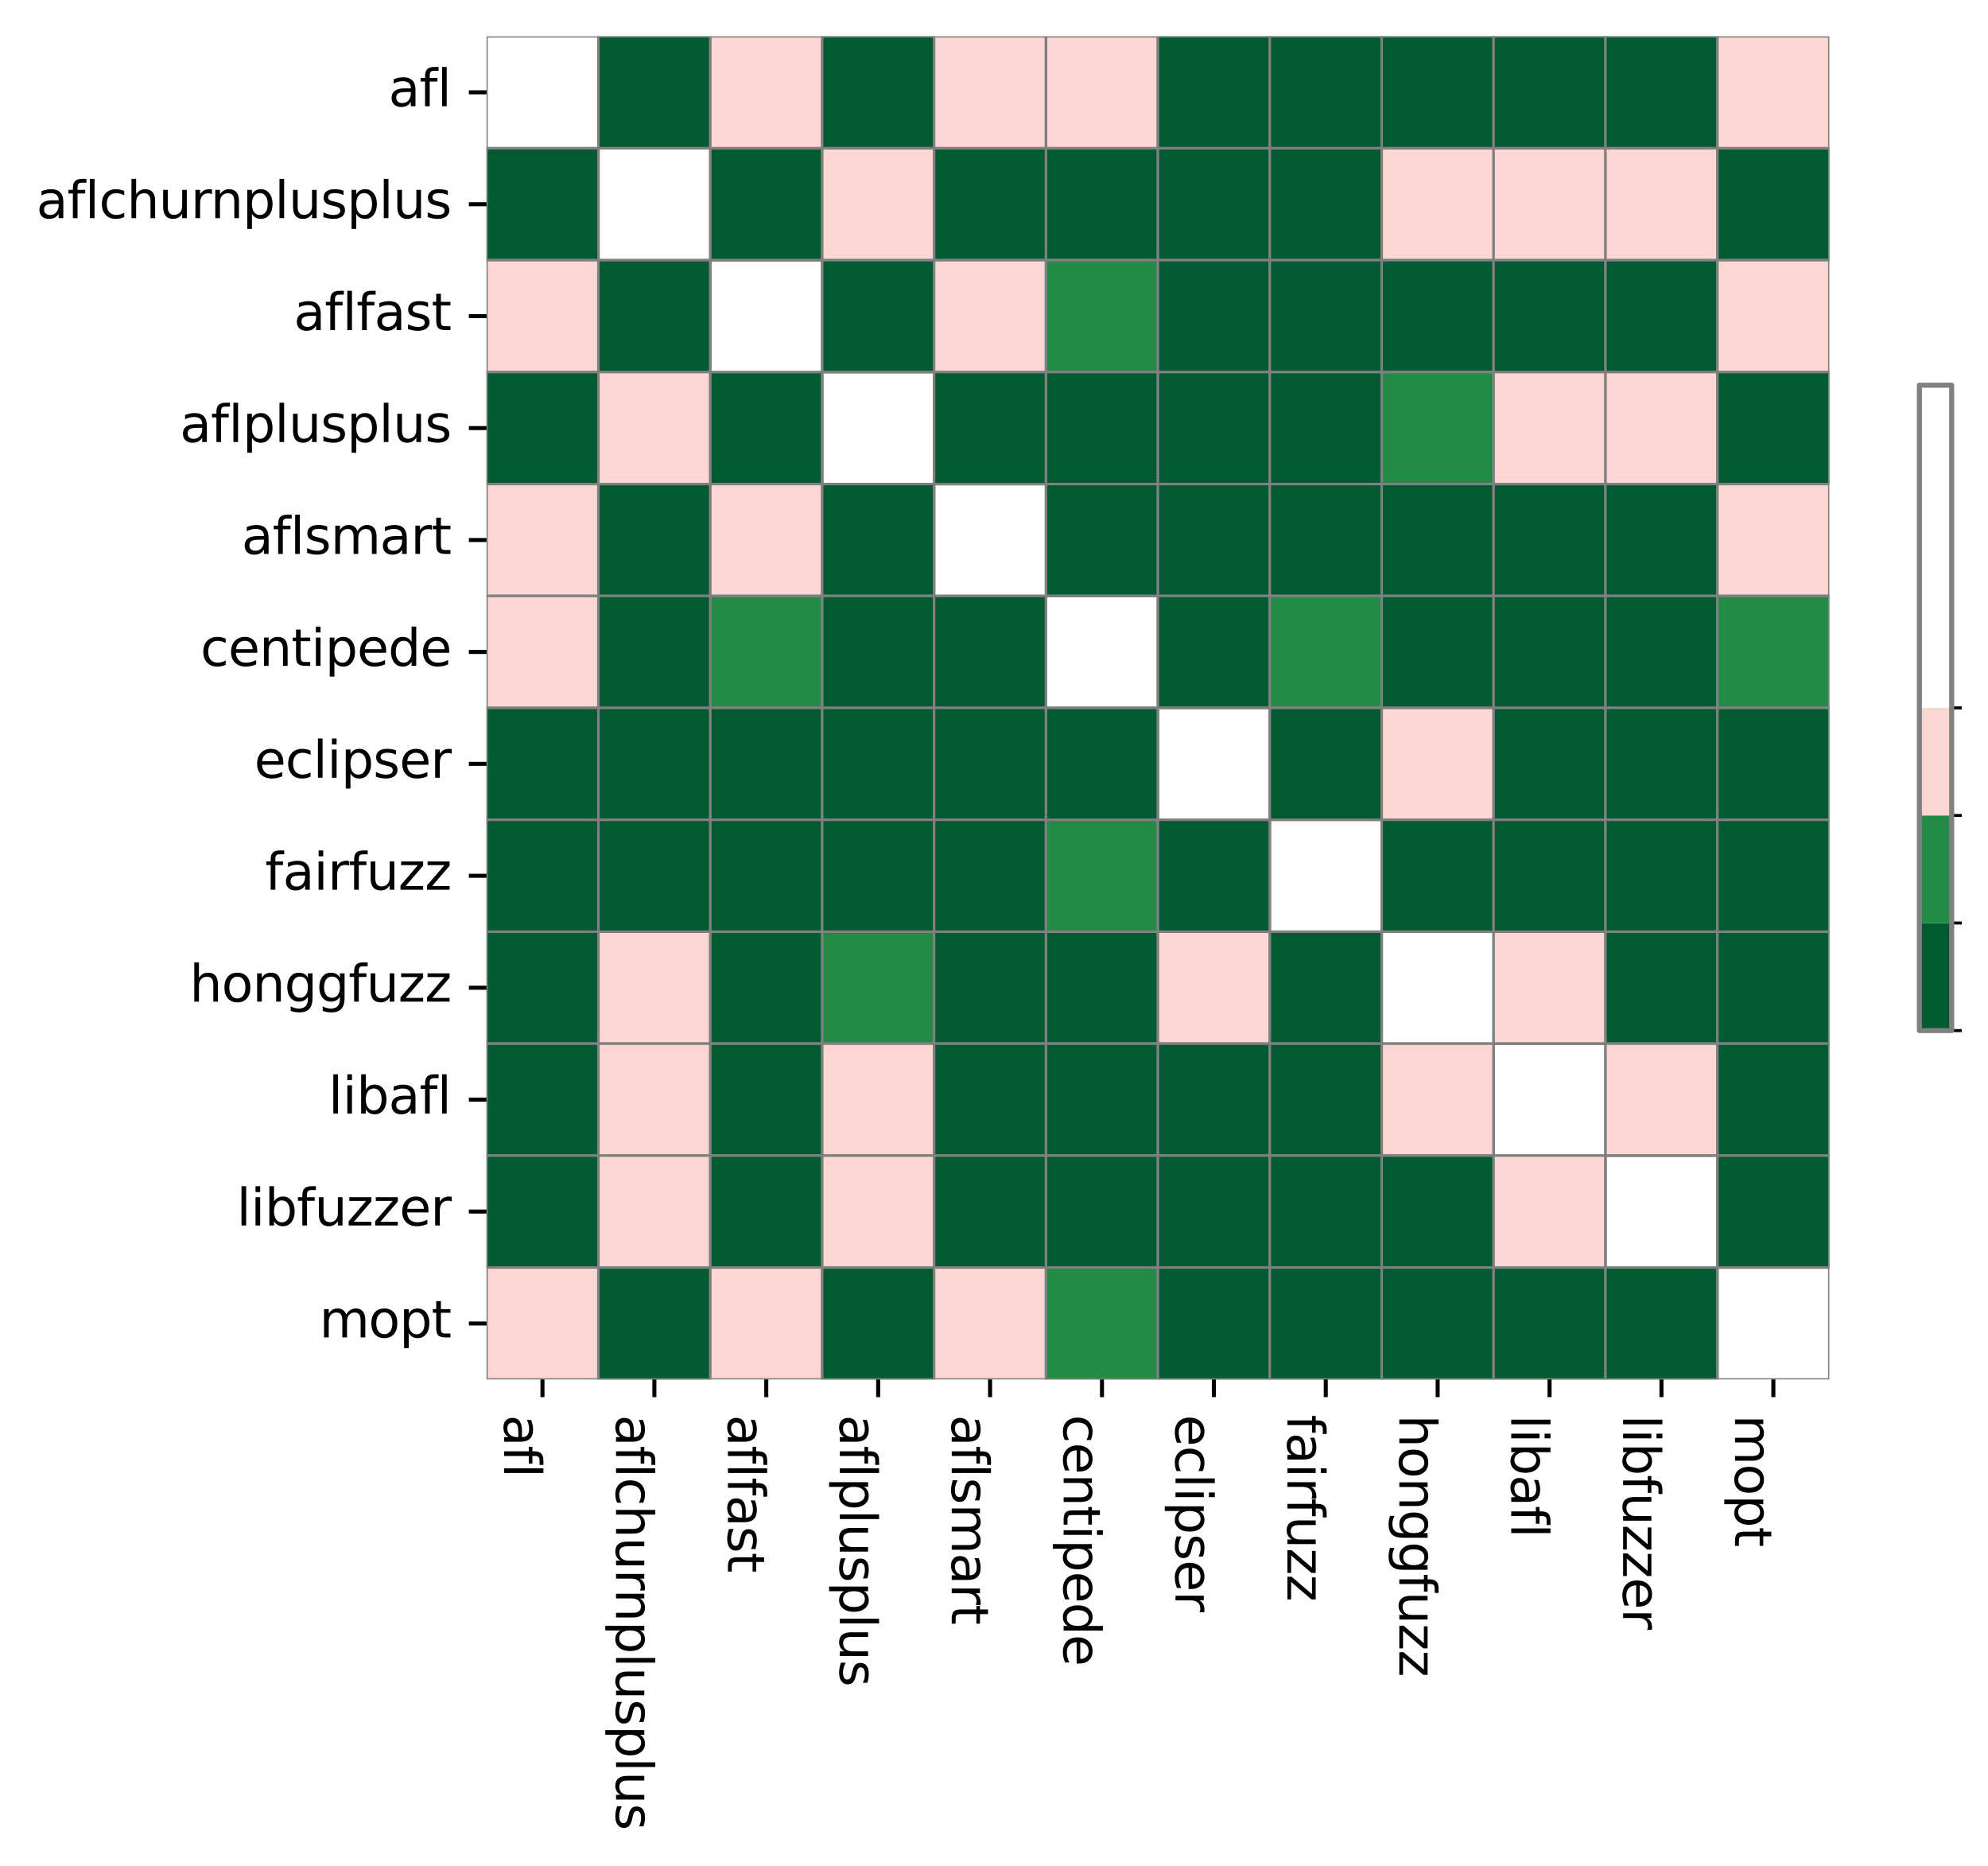 <?xml version="1.0" encoding="utf-8" standalone="no"?>
<!DOCTYPE svg PUBLIC "-//W3C//DTD SVG 1.1//EN"
  "http://www.w3.org/Graphics/SVG/1.1/DTD/svg11.dtd">
<svg xmlns:xlink="http://www.w3.org/1999/xlink" width="393.982pt" height="369.732pt" viewBox="0 0 393.982 369.732" xmlns="http://www.w3.org/2000/svg" version="1.1">
 <defs>
  <style type="text/css">*{stroke-linejoin: round; stroke-linecap: butt}</style>
 </defs>
 <g id="figure_1">
  <g id="patch_1">
   <path d="M 0 369.732 
L 393.982 369.732 
L 393.982 -0 
L 0 -0 
z
" style="fill: #ffffff"/>
  </g>
  <g id="axes_1">
   <g id="patch_2">
    <path d="M 96.42 273.312 
L 362.532 273.312 
L 362.532 7.2 
L 96.42 7.2 
z
" style="fill: #ffffff"/>
   </g>
   <g id="QuadMesh_1">
    <path d="M 96.42 7.2 
L 118.596 7.2 
L 118.596 29.376 
L 96.42 29.376 
L 96.42 7.2 
" clip-path="url(#p85ec2c647a)" style="fill: none; stroke: #808080; stroke-width: 0.5"/>
    <path d="M 118.596 7.2 
L 140.772 7.2 
L 140.772 29.376 
L 118.596 29.376 
L 118.596 7.2 
" clip-path="url(#p85ec2c647a)" style="fill: #005a32; stroke: #808080; stroke-width: 0.5"/>
    <path d="M 140.772 7.2 
L 162.948 7.2 
L 162.948 29.376 
L 140.772 29.376 
L 140.772 7.2 
" clip-path="url(#p85ec2c647a)" style="fill: #fbd7d4; stroke: #808080; stroke-width: 0.5"/>
    <path d="M 162.948 7.2 
L 185.124 7.2 
L 185.124 29.376 
L 162.948 29.376 
L 162.948 7.2 
" clip-path="url(#p85ec2c647a)" style="fill: #005a32; stroke: #808080; stroke-width: 0.5"/>
    <path d="M 185.124 7.2 
L 207.3 7.2 
L 207.3 29.376 
L 185.124 29.376 
L 185.124 7.2 
" clip-path="url(#p85ec2c647a)" style="fill: #fbd7d4; stroke: #808080; stroke-width: 0.5"/>
    <path d="M 207.3 7.2 
L 229.476 7.2 
L 229.476 29.376 
L 207.3 29.376 
L 207.3 7.2 
" clip-path="url(#p85ec2c647a)" style="fill: #fbd7d4; stroke: #808080; stroke-width: 0.5"/>
    <path d="M 229.476 7.2 
L 251.652 7.2 
L 251.652 29.376 
L 229.476 29.376 
L 229.476 7.2 
" clip-path="url(#p85ec2c647a)" style="fill: #005a32; stroke: #808080; stroke-width: 0.5"/>
    <path d="M 251.652 7.2 
L 273.828 7.2 
L 273.828 29.376 
L 251.652 29.376 
L 251.652 7.2 
" clip-path="url(#p85ec2c647a)" style="fill: #005a32; stroke: #808080; stroke-width: 0.5"/>
    <path d="M 273.828 7.2 
L 296.004 7.2 
L 296.004 29.376 
L 273.828 29.376 
L 273.828 7.2 
" clip-path="url(#p85ec2c647a)" style="fill: #005a32; stroke: #808080; stroke-width: 0.5"/>
    <path d="M 296.004 7.2 
L 318.18 7.2 
L 318.18 29.376 
L 296.004 29.376 
L 296.004 7.2 
" clip-path="url(#p85ec2c647a)" style="fill: #005a32; stroke: #808080; stroke-width: 0.5"/>
    <path d="M 318.18 7.2 
L 340.356 7.2 
L 340.356 29.376 
L 318.18 29.376 
L 318.18 7.2 
" clip-path="url(#p85ec2c647a)" style="fill: #005a32; stroke: #808080; stroke-width: 0.5"/>
    <path d="M 340.356 7.2 
L 362.532 7.2 
L 362.532 29.376 
L 340.356 29.376 
L 340.356 7.2 
" clip-path="url(#p85ec2c647a)" style="fill: #fbd7d4; stroke: #808080; stroke-width: 0.5"/>
    <path d="M 96.42 29.376 
L 118.596 29.376 
L 118.596 51.552 
L 96.42 51.552 
L 96.42 29.376 
" clip-path="url(#p85ec2c647a)" style="fill: #005a32; stroke: #808080; stroke-width: 0.5"/>
    <path d="M 118.596 29.376 
L 140.772 29.376 
L 140.772 51.552 
L 118.596 51.552 
L 118.596 29.376 
" clip-path="url(#p85ec2c647a)" style="fill: none; stroke: #808080; stroke-width: 0.5"/>
    <path d="M 140.772 29.376 
L 162.948 29.376 
L 162.948 51.552 
L 140.772 51.552 
L 140.772 29.376 
" clip-path="url(#p85ec2c647a)" style="fill: #005a32; stroke: #808080; stroke-width: 0.5"/>
    <path d="M 162.948 29.376 
L 185.124 29.376 
L 185.124 51.552 
L 162.948 51.552 
L 162.948 29.376 
" clip-path="url(#p85ec2c647a)" style="fill: #fbd7d4; stroke: #808080; stroke-width: 0.5"/>
    <path d="M 185.124 29.376 
L 207.3 29.376 
L 207.3 51.552 
L 185.124 51.552 
L 185.124 29.376 
" clip-path="url(#p85ec2c647a)" style="fill: #005a32; stroke: #808080; stroke-width: 0.5"/>
    <path d="M 207.3 29.376 
L 229.476 29.376 
L 229.476 51.552 
L 207.3 51.552 
L 207.3 29.376 
" clip-path="url(#p85ec2c647a)" style="fill: #005a32; stroke: #808080; stroke-width: 0.5"/>
    <path d="M 229.476 29.376 
L 251.652 29.376 
L 251.652 51.552 
L 229.476 51.552 
L 229.476 29.376 
" clip-path="url(#p85ec2c647a)" style="fill: #005a32; stroke: #808080; stroke-width: 0.5"/>
    <path d="M 251.652 29.376 
L 273.828 29.376 
L 273.828 51.552 
L 251.652 51.552 
L 251.652 29.376 
" clip-path="url(#p85ec2c647a)" style="fill: #005a32; stroke: #808080; stroke-width: 0.5"/>
    <path d="M 273.828 29.376 
L 296.004 29.376 
L 296.004 51.552 
L 273.828 51.552 
L 273.828 29.376 
" clip-path="url(#p85ec2c647a)" style="fill: #fbd7d4; stroke: #808080; stroke-width: 0.5"/>
    <path d="M 296.004 29.376 
L 318.18 29.376 
L 318.18 51.552 
L 296.004 51.552 
L 296.004 29.376 
" clip-path="url(#p85ec2c647a)" style="fill: #fbd7d4; stroke: #808080; stroke-width: 0.5"/>
    <path d="M 318.18 29.376 
L 340.356 29.376 
L 340.356 51.552 
L 318.18 51.552 
L 318.18 29.376 
" clip-path="url(#p85ec2c647a)" style="fill: #fbd7d4; stroke: #808080; stroke-width: 0.5"/>
    <path d="M 340.356 29.376 
L 362.532 29.376 
L 362.532 51.552 
L 340.356 51.552 
L 340.356 29.376 
" clip-path="url(#p85ec2c647a)" style="fill: #005a32; stroke: #808080; stroke-width: 0.5"/>
    <path d="M 96.42 51.552 
L 118.596 51.552 
L 118.596 73.728 
L 96.42 73.728 
L 96.42 51.552 
" clip-path="url(#p85ec2c647a)" style="fill: #fbd7d4; stroke: #808080; stroke-width: 0.5"/>
    <path d="M 118.596 51.552 
L 140.772 51.552 
L 140.772 73.728 
L 118.596 73.728 
L 118.596 51.552 
" clip-path="url(#p85ec2c647a)" style="fill: #005a32; stroke: #808080; stroke-width: 0.5"/>
    <path d="M 140.772 51.552 
L 162.948 51.552 
L 162.948 73.728 
L 140.772 73.728 
L 140.772 51.552 
" clip-path="url(#p85ec2c647a)" style="fill: none; stroke: #808080; stroke-width: 0.5"/>
    <path d="M 162.948 51.552 
L 185.124 51.552 
L 185.124 73.728 
L 162.948 73.728 
L 162.948 51.552 
" clip-path="url(#p85ec2c647a)" style="fill: #005a32; stroke: #808080; stroke-width: 0.5"/>
    <path d="M 185.124 51.552 
L 207.3 51.552 
L 207.3 73.728 
L 185.124 73.728 
L 185.124 51.552 
" clip-path="url(#p85ec2c647a)" style="fill: #fbd7d4; stroke: #808080; stroke-width: 0.5"/>
    <path d="M 207.3 51.552 
L 229.476 51.552 
L 229.476 73.728 
L 207.3 73.728 
L 207.3 51.552 
" clip-path="url(#p85ec2c647a)" style="fill: #238b45; stroke: #808080; stroke-width: 0.5"/>
    <path d="M 229.476 51.552 
L 251.652 51.552 
L 251.652 73.728 
L 229.476 73.728 
L 229.476 51.552 
" clip-path="url(#p85ec2c647a)" style="fill: #005a32; stroke: #808080; stroke-width: 0.5"/>
    <path d="M 251.652 51.552 
L 273.828 51.552 
L 273.828 73.728 
L 251.652 73.728 
L 251.652 51.552 
" clip-path="url(#p85ec2c647a)" style="fill: #005a32; stroke: #808080; stroke-width: 0.5"/>
    <path d="M 273.828 51.552 
L 296.004 51.552 
L 296.004 73.728 
L 273.828 73.728 
L 273.828 51.552 
" clip-path="url(#p85ec2c647a)" style="fill: #005a32; stroke: #808080; stroke-width: 0.5"/>
    <path d="M 296.004 51.552 
L 318.18 51.552 
L 318.18 73.728 
L 296.004 73.728 
L 296.004 51.552 
" clip-path="url(#p85ec2c647a)" style="fill: #005a32; stroke: #808080; stroke-width: 0.5"/>
    <path d="M 318.18 51.552 
L 340.356 51.552 
L 340.356 73.728 
L 318.18 73.728 
L 318.18 51.552 
" clip-path="url(#p85ec2c647a)" style="fill: #005a32; stroke: #808080; stroke-width: 0.5"/>
    <path d="M 340.356 51.552 
L 362.532 51.552 
L 362.532 73.728 
L 340.356 73.728 
L 340.356 51.552 
" clip-path="url(#p85ec2c647a)" style="fill: #fbd7d4; stroke: #808080; stroke-width: 0.5"/>
    <path d="M 96.42 73.728 
L 118.596 73.728 
L 118.596 95.904 
L 96.42 95.904 
L 96.42 73.728 
" clip-path="url(#p85ec2c647a)" style="fill: #005a32; stroke: #808080; stroke-width: 0.5"/>
    <path d="M 118.596 73.728 
L 140.772 73.728 
L 140.772 95.904 
L 118.596 95.904 
L 118.596 73.728 
" clip-path="url(#p85ec2c647a)" style="fill: #fbd7d4; stroke: #808080; stroke-width: 0.5"/>
    <path d="M 140.772 73.728 
L 162.948 73.728 
L 162.948 95.904 
L 140.772 95.904 
L 140.772 73.728 
" clip-path="url(#p85ec2c647a)" style="fill: #005a32; stroke: #808080; stroke-width: 0.5"/>
    <path d="M 162.948 73.728 
L 185.124 73.728 
L 185.124 95.904 
L 162.948 95.904 
L 162.948 73.728 
" clip-path="url(#p85ec2c647a)" style="fill: none; stroke: #808080; stroke-width: 0.5"/>
    <path d="M 185.124 73.728 
L 207.3 73.728 
L 207.3 95.904 
L 185.124 95.904 
L 185.124 73.728 
" clip-path="url(#p85ec2c647a)" style="fill: #005a32; stroke: #808080; stroke-width: 0.5"/>
    <path d="M 207.3 73.728 
L 229.476 73.728 
L 229.476 95.904 
L 207.3 95.904 
L 207.3 73.728 
" clip-path="url(#p85ec2c647a)" style="fill: #005a32; stroke: #808080; stroke-width: 0.5"/>
    <path d="M 229.476 73.728 
L 251.652 73.728 
L 251.652 95.904 
L 229.476 95.904 
L 229.476 73.728 
" clip-path="url(#p85ec2c647a)" style="fill: #005a32; stroke: #808080; stroke-width: 0.5"/>
    <path d="M 251.652 73.728 
L 273.828 73.728 
L 273.828 95.904 
L 251.652 95.904 
L 251.652 73.728 
" clip-path="url(#p85ec2c647a)" style="fill: #005a32; stroke: #808080; stroke-width: 0.5"/>
    <path d="M 273.828 73.728 
L 296.004 73.728 
L 296.004 95.904 
L 273.828 95.904 
L 273.828 73.728 
" clip-path="url(#p85ec2c647a)" style="fill: #238b45; stroke: #808080; stroke-width: 0.5"/>
    <path d="M 296.004 73.728 
L 318.18 73.728 
L 318.18 95.904 
L 296.004 95.904 
L 296.004 73.728 
" clip-path="url(#p85ec2c647a)" style="fill: #fbd7d4; stroke: #808080; stroke-width: 0.5"/>
    <path d="M 318.18 73.728 
L 340.356 73.728 
L 340.356 95.904 
L 318.18 95.904 
L 318.18 73.728 
" clip-path="url(#p85ec2c647a)" style="fill: #fbd7d4; stroke: #808080; stroke-width: 0.5"/>
    <path d="M 340.356 73.728 
L 362.532 73.728 
L 362.532 95.904 
L 340.356 95.904 
L 340.356 73.728 
" clip-path="url(#p85ec2c647a)" style="fill: #005a32; stroke: #808080; stroke-width: 0.5"/>
    <path d="M 96.42 95.904 
L 118.596 95.904 
L 118.596 118.08 
L 96.42 118.08 
L 96.42 95.904 
" clip-path="url(#p85ec2c647a)" style="fill: #fbd7d4; stroke: #808080; stroke-width: 0.5"/>
    <path d="M 118.596 95.904 
L 140.772 95.904 
L 140.772 118.08 
L 118.596 118.08 
L 118.596 95.904 
" clip-path="url(#p85ec2c647a)" style="fill: #005a32; stroke: #808080; stroke-width: 0.5"/>
    <path d="M 140.772 95.904 
L 162.948 95.904 
L 162.948 118.08 
L 140.772 118.08 
L 140.772 95.904 
" clip-path="url(#p85ec2c647a)" style="fill: #fbd7d4; stroke: #808080; stroke-width: 0.5"/>
    <path d="M 162.948 95.904 
L 185.124 95.904 
L 185.124 118.08 
L 162.948 118.08 
L 162.948 95.904 
" clip-path="url(#p85ec2c647a)" style="fill: #005a32; stroke: #808080; stroke-width: 0.5"/>
    <path d="M 185.124 95.904 
L 207.3 95.904 
L 207.3 118.08 
L 185.124 118.08 
L 185.124 95.904 
" clip-path="url(#p85ec2c647a)" style="fill: none; stroke: #808080; stroke-width: 0.5"/>
    <path d="M 207.3 95.904 
L 229.476 95.904 
L 229.476 118.08 
L 207.3 118.08 
L 207.3 95.904 
" clip-path="url(#p85ec2c647a)" style="fill: #005a32; stroke: #808080; stroke-width: 0.5"/>
    <path d="M 229.476 95.904 
L 251.652 95.904 
L 251.652 118.08 
L 229.476 118.08 
L 229.476 95.904 
" clip-path="url(#p85ec2c647a)" style="fill: #005a32; stroke: #808080; stroke-width: 0.5"/>
    <path d="M 251.652 95.904 
L 273.828 95.904 
L 273.828 118.08 
L 251.652 118.08 
L 251.652 95.904 
" clip-path="url(#p85ec2c647a)" style="fill: #005a32; stroke: #808080; stroke-width: 0.5"/>
    <path d="M 273.828 95.904 
L 296.004 95.904 
L 296.004 118.08 
L 273.828 118.08 
L 273.828 95.904 
" clip-path="url(#p85ec2c647a)" style="fill: #005a32; stroke: #808080; stroke-width: 0.5"/>
    <path d="M 296.004 95.904 
L 318.18 95.904 
L 318.18 118.08 
L 296.004 118.08 
L 296.004 95.904 
" clip-path="url(#p85ec2c647a)" style="fill: #005a32; stroke: #808080; stroke-width: 0.5"/>
    <path d="M 318.18 95.904 
L 340.356 95.904 
L 340.356 118.08 
L 318.18 118.08 
L 318.18 95.904 
" clip-path="url(#p85ec2c647a)" style="fill: #005a32; stroke: #808080; stroke-width: 0.5"/>
    <path d="M 340.356 95.904 
L 362.532 95.904 
L 362.532 118.08 
L 340.356 118.08 
L 340.356 95.904 
" clip-path="url(#p85ec2c647a)" style="fill: #fbd7d4; stroke: #808080; stroke-width: 0.5"/>
    <path d="M 96.42 118.08 
L 118.596 118.08 
L 118.596 140.256 
L 96.42 140.256 
L 96.42 118.08 
" clip-path="url(#p85ec2c647a)" style="fill: #fbd7d4; stroke: #808080; stroke-width: 0.5"/>
    <path d="M 118.596 118.08 
L 140.772 118.08 
L 140.772 140.256 
L 118.596 140.256 
L 118.596 118.08 
" clip-path="url(#p85ec2c647a)" style="fill: #005a32; stroke: #808080; stroke-width: 0.5"/>
    <path d="M 140.772 118.08 
L 162.948 118.08 
L 162.948 140.256 
L 140.772 140.256 
L 140.772 118.08 
" clip-path="url(#p85ec2c647a)" style="fill: #238b45; stroke: #808080; stroke-width: 0.5"/>
    <path d="M 162.948 118.08 
L 185.124 118.08 
L 185.124 140.256 
L 162.948 140.256 
L 162.948 118.08 
" clip-path="url(#p85ec2c647a)" style="fill: #005a32; stroke: #808080; stroke-width: 0.5"/>
    <path d="M 185.124 118.08 
L 207.3 118.08 
L 207.3 140.256 
L 185.124 140.256 
L 185.124 118.08 
" clip-path="url(#p85ec2c647a)" style="fill: #005a32; stroke: #808080; stroke-width: 0.5"/>
    <path d="M 207.3 118.08 
L 229.476 118.08 
L 229.476 140.256 
L 207.3 140.256 
L 207.3 118.08 
" clip-path="url(#p85ec2c647a)" style="fill: none; stroke: #808080; stroke-width: 0.5"/>
    <path d="M 229.476 118.08 
L 251.652 118.08 
L 251.652 140.256 
L 229.476 140.256 
L 229.476 118.08 
" clip-path="url(#p85ec2c647a)" style="fill: #005a32; stroke: #808080; stroke-width: 0.5"/>
    <path d="M 251.652 118.08 
L 273.828 118.08 
L 273.828 140.256 
L 251.652 140.256 
L 251.652 118.08 
" clip-path="url(#p85ec2c647a)" style="fill: #238b45; stroke: #808080; stroke-width: 0.5"/>
    <path d="M 273.828 118.08 
L 296.004 118.08 
L 296.004 140.256 
L 273.828 140.256 
L 273.828 118.08 
" clip-path="url(#p85ec2c647a)" style="fill: #005a32; stroke: #808080; stroke-width: 0.5"/>
    <path d="M 296.004 118.08 
L 318.18 118.08 
L 318.18 140.256 
L 296.004 140.256 
L 296.004 118.08 
" clip-path="url(#p85ec2c647a)" style="fill: #005a32; stroke: #808080; stroke-width: 0.5"/>
    <path d="M 318.18 118.08 
L 340.356 118.08 
L 340.356 140.256 
L 318.18 140.256 
L 318.18 118.08 
" clip-path="url(#p85ec2c647a)" style="fill: #005a32; stroke: #808080; stroke-width: 0.5"/>
    <path d="M 340.356 118.08 
L 362.532 118.08 
L 362.532 140.256 
L 340.356 140.256 
L 340.356 118.08 
" clip-path="url(#p85ec2c647a)" style="fill: #238b45; stroke: #808080; stroke-width: 0.5"/>
    <path d="M 96.42 140.256 
L 118.596 140.256 
L 118.596 162.432 
L 96.42 162.432 
L 96.42 140.256 
" clip-path="url(#p85ec2c647a)" style="fill: #005a32; stroke: #808080; stroke-width: 0.5"/>
    <path d="M 118.596 140.256 
L 140.772 140.256 
L 140.772 162.432 
L 118.596 162.432 
L 118.596 140.256 
" clip-path="url(#p85ec2c647a)" style="fill: #005a32; stroke: #808080; stroke-width: 0.5"/>
    <path d="M 140.772 140.256 
L 162.948 140.256 
L 162.948 162.432 
L 140.772 162.432 
L 140.772 140.256 
" clip-path="url(#p85ec2c647a)" style="fill: #005a32; stroke: #808080; stroke-width: 0.5"/>
    <path d="M 162.948 140.256 
L 185.124 140.256 
L 185.124 162.432 
L 162.948 162.432 
L 162.948 140.256 
" clip-path="url(#p85ec2c647a)" style="fill: #005a32; stroke: #808080; stroke-width: 0.5"/>
    <path d="M 185.124 140.256 
L 207.3 140.256 
L 207.3 162.432 
L 185.124 162.432 
L 185.124 140.256 
" clip-path="url(#p85ec2c647a)" style="fill: #005a32; stroke: #808080; stroke-width: 0.5"/>
    <path d="M 207.3 140.256 
L 229.476 140.256 
L 229.476 162.432 
L 207.3 162.432 
L 207.3 140.256 
" clip-path="url(#p85ec2c647a)" style="fill: #005a32; stroke: #808080; stroke-width: 0.5"/>
    <path d="M 229.476 140.256 
L 251.652 140.256 
L 251.652 162.432 
L 229.476 162.432 
L 229.476 140.256 
" clip-path="url(#p85ec2c647a)" style="fill: none; stroke: #808080; stroke-width: 0.5"/>
    <path d="M 251.652 140.256 
L 273.828 140.256 
L 273.828 162.432 
L 251.652 162.432 
L 251.652 140.256 
" clip-path="url(#p85ec2c647a)" style="fill: #005a32; stroke: #808080; stroke-width: 0.5"/>
    <path d="M 273.828 140.256 
L 296.004 140.256 
L 296.004 162.432 
L 273.828 162.432 
L 273.828 140.256 
" clip-path="url(#p85ec2c647a)" style="fill: #fbd7d4; stroke: #808080; stroke-width: 0.5"/>
    <path d="M 296.004 140.256 
L 318.18 140.256 
L 318.18 162.432 
L 296.004 162.432 
L 296.004 140.256 
" clip-path="url(#p85ec2c647a)" style="fill: #005a32; stroke: #808080; stroke-width: 0.5"/>
    <path d="M 318.18 140.256 
L 340.356 140.256 
L 340.356 162.432 
L 318.18 162.432 
L 318.18 140.256 
" clip-path="url(#p85ec2c647a)" style="fill: #005a32; stroke: #808080; stroke-width: 0.5"/>
    <path d="M 340.356 140.256 
L 362.532 140.256 
L 362.532 162.432 
L 340.356 162.432 
L 340.356 140.256 
" clip-path="url(#p85ec2c647a)" style="fill: #005a32; stroke: #808080; stroke-width: 0.5"/>
    <path d="M 96.42 162.432 
L 118.596 162.432 
L 118.596 184.608 
L 96.42 184.608 
L 96.42 162.432 
" clip-path="url(#p85ec2c647a)" style="fill: #005a32; stroke: #808080; stroke-width: 0.5"/>
    <path d="M 118.596 162.432 
L 140.772 162.432 
L 140.772 184.608 
L 118.596 184.608 
L 118.596 162.432 
" clip-path="url(#p85ec2c647a)" style="fill: #005a32; stroke: #808080; stroke-width: 0.5"/>
    <path d="M 140.772 162.432 
L 162.948 162.432 
L 162.948 184.608 
L 140.772 184.608 
L 140.772 162.432 
" clip-path="url(#p85ec2c647a)" style="fill: #005a32; stroke: #808080; stroke-width: 0.5"/>
    <path d="M 162.948 162.432 
L 185.124 162.432 
L 185.124 184.608 
L 162.948 184.608 
L 162.948 162.432 
" clip-path="url(#p85ec2c647a)" style="fill: #005a32; stroke: #808080; stroke-width: 0.5"/>
    <path d="M 185.124 162.432 
L 207.3 162.432 
L 207.3 184.608 
L 185.124 184.608 
L 185.124 162.432 
" clip-path="url(#p85ec2c647a)" style="fill: #005a32; stroke: #808080; stroke-width: 0.5"/>
    <path d="M 207.3 162.432 
L 229.476 162.432 
L 229.476 184.608 
L 207.3 184.608 
L 207.3 162.432 
" clip-path="url(#p85ec2c647a)" style="fill: #238b45; stroke: #808080; stroke-width: 0.5"/>
    <path d="M 229.476 162.432 
L 251.652 162.432 
L 251.652 184.608 
L 229.476 184.608 
L 229.476 162.432 
" clip-path="url(#p85ec2c647a)" style="fill: #005a32; stroke: #808080; stroke-width: 0.5"/>
    <path d="M 251.652 162.432 
L 273.828 162.432 
L 273.828 184.608 
L 251.652 184.608 
L 251.652 162.432 
" clip-path="url(#p85ec2c647a)" style="fill: none; stroke: #808080; stroke-width: 0.5"/>
    <path d="M 273.828 162.432 
L 296.004 162.432 
L 296.004 184.608 
L 273.828 184.608 
L 273.828 162.432 
" clip-path="url(#p85ec2c647a)" style="fill: #005a32; stroke: #808080; stroke-width: 0.5"/>
    <path d="M 296.004 162.432 
L 318.18 162.432 
L 318.18 184.608 
L 296.004 184.608 
L 296.004 162.432 
" clip-path="url(#p85ec2c647a)" style="fill: #005a32; stroke: #808080; stroke-width: 0.5"/>
    <path d="M 318.18 162.432 
L 340.356 162.432 
L 340.356 184.608 
L 318.18 184.608 
L 318.18 162.432 
" clip-path="url(#p85ec2c647a)" style="fill: #005a32; stroke: #808080; stroke-width: 0.5"/>
    <path d="M 340.356 162.432 
L 362.532 162.432 
L 362.532 184.608 
L 340.356 184.608 
L 340.356 162.432 
" clip-path="url(#p85ec2c647a)" style="fill: #005a32; stroke: #808080; stroke-width: 0.5"/>
    <path d="M 96.42 184.608 
L 118.596 184.608 
L 118.596 206.784 
L 96.42 206.784 
L 96.42 184.608 
" clip-path="url(#p85ec2c647a)" style="fill: #005a32; stroke: #808080; stroke-width: 0.5"/>
    <path d="M 118.596 184.608 
L 140.772 184.608 
L 140.772 206.784 
L 118.596 206.784 
L 118.596 184.608 
" clip-path="url(#p85ec2c647a)" style="fill: #fbd7d4; stroke: #808080; stroke-width: 0.5"/>
    <path d="M 140.772 184.608 
L 162.948 184.608 
L 162.948 206.784 
L 140.772 206.784 
L 140.772 184.608 
" clip-path="url(#p85ec2c647a)" style="fill: #005a32; stroke: #808080; stroke-width: 0.5"/>
    <path d="M 162.948 184.608 
L 185.124 184.608 
L 185.124 206.784 
L 162.948 206.784 
L 162.948 184.608 
" clip-path="url(#p85ec2c647a)" style="fill: #238b45; stroke: #808080; stroke-width: 0.5"/>
    <path d="M 185.124 184.608 
L 207.3 184.608 
L 207.3 206.784 
L 185.124 206.784 
L 185.124 184.608 
" clip-path="url(#p85ec2c647a)" style="fill: #005a32; stroke: #808080; stroke-width: 0.5"/>
    <path d="M 207.3 184.608 
L 229.476 184.608 
L 229.476 206.784 
L 207.3 206.784 
L 207.3 184.608 
" clip-path="url(#p85ec2c647a)" style="fill: #005a32; stroke: #808080; stroke-width: 0.5"/>
    <path d="M 229.476 184.608 
L 251.652 184.608 
L 251.652 206.784 
L 229.476 206.784 
L 229.476 184.608 
" clip-path="url(#p85ec2c647a)" style="fill: #fbd7d4; stroke: #808080; stroke-width: 0.5"/>
    <path d="M 251.652 184.608 
L 273.828 184.608 
L 273.828 206.784 
L 251.652 206.784 
L 251.652 184.608 
" clip-path="url(#p85ec2c647a)" style="fill: #005a32; stroke: #808080; stroke-width: 0.5"/>
    <path d="M 273.828 184.608 
L 296.004 184.608 
L 296.004 206.784 
L 273.828 206.784 
L 273.828 184.608 
" clip-path="url(#p85ec2c647a)" style="fill: none; stroke: #808080; stroke-width: 0.5"/>
    <path d="M 296.004 184.608 
L 318.18 184.608 
L 318.18 206.784 
L 296.004 206.784 
L 296.004 184.608 
" clip-path="url(#p85ec2c647a)" style="fill: #fbd7d4; stroke: #808080; stroke-width: 0.5"/>
    <path d="M 318.18 184.608 
L 340.356 184.608 
L 340.356 206.784 
L 318.18 206.784 
L 318.18 184.608 
" clip-path="url(#p85ec2c647a)" style="fill: #005a32; stroke: #808080; stroke-width: 0.5"/>
    <path d="M 340.356 184.608 
L 362.532 184.608 
L 362.532 206.784 
L 340.356 206.784 
L 340.356 184.608 
" clip-path="url(#p85ec2c647a)" style="fill: #005a32; stroke: #808080; stroke-width: 0.5"/>
    <path d="M 96.42 206.784 
L 118.596 206.784 
L 118.596 228.96 
L 96.42 228.96 
L 96.42 206.784 
" clip-path="url(#p85ec2c647a)" style="fill: #005a32; stroke: #808080; stroke-width: 0.5"/>
    <path d="M 118.596 206.784 
L 140.772 206.784 
L 140.772 228.96 
L 118.596 228.96 
L 118.596 206.784 
" clip-path="url(#p85ec2c647a)" style="fill: #fbd7d4; stroke: #808080; stroke-width: 0.5"/>
    <path d="M 140.772 206.784 
L 162.948 206.784 
L 162.948 228.96 
L 140.772 228.96 
L 140.772 206.784 
" clip-path="url(#p85ec2c647a)" style="fill: #005a32; stroke: #808080; stroke-width: 0.5"/>
    <path d="M 162.948 206.784 
L 185.124 206.784 
L 185.124 228.96 
L 162.948 228.96 
L 162.948 206.784 
" clip-path="url(#p85ec2c647a)" style="fill: #fbd7d4; stroke: #808080; stroke-width: 0.5"/>
    <path d="M 185.124 206.784 
L 207.3 206.784 
L 207.3 228.96 
L 185.124 228.96 
L 185.124 206.784 
" clip-path="url(#p85ec2c647a)" style="fill: #005a32; stroke: #808080; stroke-width: 0.5"/>
    <path d="M 207.3 206.784 
L 229.476 206.784 
L 229.476 228.96 
L 207.3 228.96 
L 207.3 206.784 
" clip-path="url(#p85ec2c647a)" style="fill: #005a32; stroke: #808080; stroke-width: 0.5"/>
    <path d="M 229.476 206.784 
L 251.652 206.784 
L 251.652 228.96 
L 229.476 228.96 
L 229.476 206.784 
" clip-path="url(#p85ec2c647a)" style="fill: #005a32; stroke: #808080; stroke-width: 0.5"/>
    <path d="M 251.652 206.784 
L 273.828 206.784 
L 273.828 228.96 
L 251.652 228.96 
L 251.652 206.784 
" clip-path="url(#p85ec2c647a)" style="fill: #005a32; stroke: #808080; stroke-width: 0.5"/>
    <path d="M 273.828 206.784 
L 296.004 206.784 
L 296.004 228.96 
L 273.828 228.96 
L 273.828 206.784 
" clip-path="url(#p85ec2c647a)" style="fill: #fbd7d4; stroke: #808080; stroke-width: 0.5"/>
    <path d="M 296.004 206.784 
L 318.18 206.784 
L 318.18 228.96 
L 296.004 228.96 
L 296.004 206.784 
" clip-path="url(#p85ec2c647a)" style="fill: none; stroke: #808080; stroke-width: 0.5"/>
    <path d="M 318.18 206.784 
L 340.356 206.784 
L 340.356 228.96 
L 318.18 228.96 
L 318.18 206.784 
" clip-path="url(#p85ec2c647a)" style="fill: #fbd7d4; stroke: #808080; stroke-width: 0.5"/>
    <path d="M 340.356 206.784 
L 362.532 206.784 
L 362.532 228.96 
L 340.356 228.96 
L 340.356 206.784 
" clip-path="url(#p85ec2c647a)" style="fill: #005a32; stroke: #808080; stroke-width: 0.5"/>
    <path d="M 96.42 228.96 
L 118.596 228.96 
L 118.596 251.136 
L 96.42 251.136 
L 96.42 228.96 
" clip-path="url(#p85ec2c647a)" style="fill: #005a32; stroke: #808080; stroke-width: 0.5"/>
    <path d="M 118.596 228.96 
L 140.772 228.96 
L 140.772 251.136 
L 118.596 251.136 
L 118.596 228.96 
" clip-path="url(#p85ec2c647a)" style="fill: #fbd7d4; stroke: #808080; stroke-width: 0.5"/>
    <path d="M 140.772 228.96 
L 162.948 228.96 
L 162.948 251.136 
L 140.772 251.136 
L 140.772 228.96 
" clip-path="url(#p85ec2c647a)" style="fill: #005a32; stroke: #808080; stroke-width: 0.5"/>
    <path d="M 162.948 228.96 
L 185.124 228.96 
L 185.124 251.136 
L 162.948 251.136 
L 162.948 228.96 
" clip-path="url(#p85ec2c647a)" style="fill: #fbd7d4; stroke: #808080; stroke-width: 0.5"/>
    <path d="M 185.124 228.96 
L 207.3 228.96 
L 207.3 251.136 
L 185.124 251.136 
L 185.124 228.96 
" clip-path="url(#p85ec2c647a)" style="fill: #005a32; stroke: #808080; stroke-width: 0.5"/>
    <path d="M 207.3 228.96 
L 229.476 228.96 
L 229.476 251.136 
L 207.3 251.136 
L 207.3 228.96 
" clip-path="url(#p85ec2c647a)" style="fill: #005a32; stroke: #808080; stroke-width: 0.5"/>
    <path d="M 229.476 228.96 
L 251.652 228.96 
L 251.652 251.136 
L 229.476 251.136 
L 229.476 228.96 
" clip-path="url(#p85ec2c647a)" style="fill: #005a32; stroke: #808080; stroke-width: 0.5"/>
    <path d="M 251.652 228.96 
L 273.828 228.96 
L 273.828 251.136 
L 251.652 251.136 
L 251.652 228.96 
" clip-path="url(#p85ec2c647a)" style="fill: #005a32; stroke: #808080; stroke-width: 0.5"/>
    <path d="M 273.828 228.96 
L 296.004 228.96 
L 296.004 251.136 
L 273.828 251.136 
L 273.828 228.96 
" clip-path="url(#p85ec2c647a)" style="fill: #005a32; stroke: #808080; stroke-width: 0.5"/>
    <path d="M 296.004 228.96 
L 318.18 228.96 
L 318.18 251.136 
L 296.004 251.136 
L 296.004 228.96 
" clip-path="url(#p85ec2c647a)" style="fill: #fbd7d4; stroke: #808080; stroke-width: 0.5"/>
    <path d="M 318.18 228.96 
L 340.356 228.96 
L 340.356 251.136 
L 318.18 251.136 
L 318.18 228.96 
" clip-path="url(#p85ec2c647a)" style="fill: none; stroke: #808080; stroke-width: 0.5"/>
    <path d="M 340.356 228.96 
L 362.532 228.96 
L 362.532 251.136 
L 340.356 251.136 
L 340.356 228.96 
" clip-path="url(#p85ec2c647a)" style="fill: #005a32; stroke: #808080; stroke-width: 0.5"/>
    <path d="M 96.42 251.136 
L 118.596 251.136 
L 118.596 273.312 
L 96.42 273.312 
L 96.42 251.136 
" clip-path="url(#p85ec2c647a)" style="fill: #fbd7d4; stroke: #808080; stroke-width: 0.5"/>
    <path d="M 118.596 251.136 
L 140.772 251.136 
L 140.772 273.312 
L 118.596 273.312 
L 118.596 251.136 
" clip-path="url(#p85ec2c647a)" style="fill: #005a32; stroke: #808080; stroke-width: 0.5"/>
    <path d="M 140.772 251.136 
L 162.948 251.136 
L 162.948 273.312 
L 140.772 273.312 
L 140.772 251.136 
" clip-path="url(#p85ec2c647a)" style="fill: #fbd7d4; stroke: #808080; stroke-width: 0.5"/>
    <path d="M 162.948 251.136 
L 185.124 251.136 
L 185.124 273.312 
L 162.948 273.312 
L 162.948 251.136 
" clip-path="url(#p85ec2c647a)" style="fill: #005a32; stroke: #808080; stroke-width: 0.5"/>
    <path d="M 185.124 251.136 
L 207.3 251.136 
L 207.3 273.312 
L 185.124 273.312 
L 185.124 251.136 
" clip-path="url(#p85ec2c647a)" style="fill: #fbd7d4; stroke: #808080; stroke-width: 0.5"/>
    <path d="M 207.3 251.136 
L 229.476 251.136 
L 229.476 273.312 
L 207.3 273.312 
L 207.3 251.136 
" clip-path="url(#p85ec2c647a)" style="fill: #238b45; stroke: #808080; stroke-width: 0.5"/>
    <path d="M 229.476 251.136 
L 251.652 251.136 
L 251.652 273.312 
L 229.476 273.312 
L 229.476 251.136 
" clip-path="url(#p85ec2c647a)" style="fill: #005a32; stroke: #808080; stroke-width: 0.5"/>
    <path d="M 251.652 251.136 
L 273.828 251.136 
L 273.828 273.312 
L 251.652 273.312 
L 251.652 251.136 
" clip-path="url(#p85ec2c647a)" style="fill: #005a32; stroke: #808080; stroke-width: 0.5"/>
    <path d="M 273.828 251.136 
L 296.004 251.136 
L 296.004 273.312 
L 273.828 273.312 
L 273.828 251.136 
" clip-path="url(#p85ec2c647a)" style="fill: #005a32; stroke: #808080; stroke-width: 0.5"/>
    <path d="M 296.004 251.136 
L 318.18 251.136 
L 318.18 273.312 
L 296.004 273.312 
L 296.004 251.136 
" clip-path="url(#p85ec2c647a)" style="fill: #005a32; stroke: #808080; stroke-width: 0.5"/>
    <path d="M 318.18 251.136 
L 340.356 251.136 
L 340.356 273.312 
L 318.18 273.312 
L 318.18 251.136 
" clip-path="url(#p85ec2c647a)" style="fill: #005a32; stroke: #808080; stroke-width: 0.5"/>
    <path d="M 340.356 251.136 
L 362.532 251.136 
L 362.532 273.312 
L 340.356 273.312 
L 340.356 251.136 
" clip-path="url(#p85ec2c647a)" style="fill: none; stroke: #808080; stroke-width: 0.5"/>
   </g>
   <g id="matplotlib.axis_1">
    <g id="xtick_1">
     <g id="line2d_1">
      <defs>
       <path id="m30080bd815" d="M 0 0 
L 0 3.5 
" style="stroke: #000000; stroke-width: 0.8"/>
      </defs>
      <g>
       <use xlink:href="#m30080bd815" x="107.508" y="273.312" style="stroke: #000000; stroke-width: 0.8"/>
      </g>
     </g>
     <g id="text_1">
      <!-- afl -->
      <g transform="translate(99.91 280.312) rotate(-270) scale(0.1 -0.1)">
       <defs>
        <path id="DejaVuSans-61" d="M 2194 1759 
Q 1497 1759 1228 1600 
Q 959 1441 959 1056 
Q 959 750 1161 570 
Q 1363 391 1709 391 
Q 2188 391 2477 730 
Q 2766 1069 2766 1631 
L 2766 1759 
L 2194 1759 
z
M 3341 1997 
L 3341 0 
L 2766 0 
L 2766 531 
Q 2569 213 2275 61 
Q 1981 -91 1556 -91 
Q 1019 -91 701 211 
Q 384 513 384 1019 
Q 384 1609 779 1909 
Q 1175 2209 1959 2209 
L 2766 2209 
L 2766 2266 
Q 2766 2663 2505 2880 
Q 2244 3097 1772 3097 
Q 1472 3097 1187 3025 
Q 903 2953 641 2809 
L 641 3341 
Q 956 3463 1253 3523 
Q 1550 3584 1831 3584 
Q 2591 3584 2966 3190 
Q 3341 2797 3341 1997 
z
" transform="scale(0.016)"/>
        <path id="DejaVuSans-66" d="M 2375 4863 
L 2375 4384 
L 1825 4384 
Q 1516 4384 1395 4259 
Q 1275 4134 1275 3809 
L 1275 3500 
L 2222 3500 
L 2222 3053 
L 1275 3053 
L 1275 0 
L 697 0 
L 697 3053 
L 147 3053 
L 147 3500 
L 697 3500 
L 697 3744 
Q 697 4328 969 4595 
Q 1241 4863 1831 4863 
L 2375 4863 
z
" transform="scale(0.016)"/>
        <path id="DejaVuSans-6c" d="M 603 4863 
L 1178 4863 
L 1178 0 
L 603 0 
L 603 4863 
z
" transform="scale(0.016)"/>
       </defs>
       <use xlink:href="#DejaVuSans-61"/>
       <use xlink:href="#DejaVuSans-66" x="61.279"/>
       <use xlink:href="#DejaVuSans-6c" x="96.484"/>
      </g>
     </g>
    </g>
    <g id="xtick_2">
     <g id="line2d_2">
      <g>
       <use xlink:href="#m30080bd815" x="129.684" y="273.312" style="stroke: #000000; stroke-width: 0.8"/>
      </g>
     </g>
     <g id="text_2">
      <!-- aflchurnplusplus -->
      <g transform="translate(122.086 280.312) rotate(-270) scale(0.1 -0.1)">
       <defs>
        <path id="DejaVuSans-63" d="M 3122 3366 
L 3122 2828 
Q 2878 2963 2633 3030 
Q 2388 3097 2138 3097 
Q 1578 3097 1268 2742 
Q 959 2388 959 1747 
Q 959 1106 1268 751 
Q 1578 397 2138 397 
Q 2388 397 2633 464 
Q 2878 531 3122 666 
L 3122 134 
Q 2881 22 2623 -34 
Q 2366 -91 2075 -91 
Q 1284 -91 818 406 
Q 353 903 353 1747 
Q 353 2603 823 3093 
Q 1294 3584 2113 3584 
Q 2378 3584 2631 3529 
Q 2884 3475 3122 3366 
z
" transform="scale(0.016)"/>
        <path id="DejaVuSans-68" d="M 3513 2113 
L 3513 0 
L 2938 0 
L 2938 2094 
Q 2938 2591 2744 2837 
Q 2550 3084 2163 3084 
Q 1697 3084 1428 2787 
Q 1159 2491 1159 1978 
L 1159 0 
L 581 0 
L 581 4863 
L 1159 4863 
L 1159 2956 
Q 1366 3272 1645 3428 
Q 1925 3584 2291 3584 
Q 2894 3584 3203 3211 
Q 3513 2838 3513 2113 
z
" transform="scale(0.016)"/>
        <path id="DejaVuSans-75" d="M 544 1381 
L 544 3500 
L 1119 3500 
L 1119 1403 
Q 1119 906 1312 657 
Q 1506 409 1894 409 
Q 2359 409 2629 706 
Q 2900 1003 2900 1516 
L 2900 3500 
L 3475 3500 
L 3475 0 
L 2900 0 
L 2900 538 
Q 2691 219 2414 64 
Q 2138 -91 1772 -91 
Q 1169 -91 856 284 
Q 544 659 544 1381 
z
M 1991 3584 
L 1991 3584 
z
" transform="scale(0.016)"/>
        <path id="DejaVuSans-72" d="M 2631 2963 
Q 2534 3019 2420 3045 
Q 2306 3072 2169 3072 
Q 1681 3072 1420 2755 
Q 1159 2438 1159 1844 
L 1159 0 
L 581 0 
L 581 3500 
L 1159 3500 
L 1159 2956 
Q 1341 3275 1631 3429 
Q 1922 3584 2338 3584 
Q 2397 3584 2469 3576 
Q 2541 3569 2628 3553 
L 2631 2963 
z
" transform="scale(0.016)"/>
        <path id="DejaVuSans-6e" d="M 3513 2113 
L 3513 0 
L 2938 0 
L 2938 2094 
Q 2938 2591 2744 2837 
Q 2550 3084 2163 3084 
Q 1697 3084 1428 2787 
Q 1159 2491 1159 1978 
L 1159 0 
L 581 0 
L 581 3500 
L 1159 3500 
L 1159 2956 
Q 1366 3272 1645 3428 
Q 1925 3584 2291 3584 
Q 2894 3584 3203 3211 
Q 3513 2838 3513 2113 
z
" transform="scale(0.016)"/>
        <path id="DejaVuSans-70" d="M 1159 525 
L 1159 -1331 
L 581 -1331 
L 581 3500 
L 1159 3500 
L 1159 2969 
Q 1341 3281 1617 3432 
Q 1894 3584 2278 3584 
Q 2916 3584 3314 3078 
Q 3713 2572 3713 1747 
Q 3713 922 3314 415 
Q 2916 -91 2278 -91 
Q 1894 -91 1617 61 
Q 1341 213 1159 525 
z
M 3116 1747 
Q 3116 2381 2855 2742 
Q 2594 3103 2138 3103 
Q 1681 3103 1420 2742 
Q 1159 2381 1159 1747 
Q 1159 1113 1420 752 
Q 1681 391 2138 391 
Q 2594 391 2855 752 
Q 3116 1113 3116 1747 
z
" transform="scale(0.016)"/>
        <path id="DejaVuSans-73" d="M 2834 3397 
L 2834 2853 
Q 2591 2978 2328 3040 
Q 2066 3103 1784 3103 
Q 1356 3103 1142 2972 
Q 928 2841 928 2578 
Q 928 2378 1081 2264 
Q 1234 2150 1697 2047 
L 1894 2003 
Q 2506 1872 2764 1633 
Q 3022 1394 3022 966 
Q 3022 478 2636 193 
Q 2250 -91 1575 -91 
Q 1294 -91 989 -36 
Q 684 19 347 128 
L 347 722 
Q 666 556 975 473 
Q 1284 391 1588 391 
Q 1994 391 2212 530 
Q 2431 669 2431 922 
Q 2431 1156 2273 1281 
Q 2116 1406 1581 1522 
L 1381 1569 
Q 847 1681 609 1914 
Q 372 2147 372 2553 
Q 372 3047 722 3315 
Q 1072 3584 1716 3584 
Q 2034 3584 2315 3537 
Q 2597 3491 2834 3397 
z
" transform="scale(0.016)"/>
       </defs>
       <use xlink:href="#DejaVuSans-61"/>
       <use xlink:href="#DejaVuSans-66" x="61.279"/>
       <use xlink:href="#DejaVuSans-6c" x="96.484"/>
       <use xlink:href="#DejaVuSans-63" x="124.268"/>
       <use xlink:href="#DejaVuSans-68" x="179.248"/>
       <use xlink:href="#DejaVuSans-75" x="242.627"/>
       <use xlink:href="#DejaVuSans-72" x="306.006"/>
       <use xlink:href="#DejaVuSans-6e" x="345.369"/>
       <use xlink:href="#DejaVuSans-70" x="408.748"/>
       <use xlink:href="#DejaVuSans-6c" x="472.225"/>
       <use xlink:href="#DejaVuSans-75" x="500.008"/>
       <use xlink:href="#DejaVuSans-73" x="563.387"/>
       <use xlink:href="#DejaVuSans-70" x="615.486"/>
       <use xlink:href="#DejaVuSans-6c" x="678.963"/>
       <use xlink:href="#DejaVuSans-75" x="706.746"/>
       <use xlink:href="#DejaVuSans-73" x="770.125"/>
      </g>
     </g>
    </g>
    <g id="xtick_3">
     <g id="line2d_3">
      <g>
       <use xlink:href="#m30080bd815" x="151.86" y="273.312" style="stroke: #000000; stroke-width: 0.8"/>
      </g>
     </g>
     <g id="text_3">
      <!-- aflfast -->
      <g transform="translate(144.262 280.312) rotate(-270) scale(0.1 -0.1)">
       <defs>
        <path id="DejaVuSans-74" d="M 1172 4494 
L 1172 3500 
L 2356 3500 
L 2356 3053 
L 1172 3053 
L 1172 1153 
Q 1172 725 1289 603 
Q 1406 481 1766 481 
L 2356 481 
L 2356 0 
L 1766 0 
Q 1100 0 847 248 
Q 594 497 594 1153 
L 594 3053 
L 172 3053 
L 172 3500 
L 594 3500 
L 594 4494 
L 1172 4494 
z
" transform="scale(0.016)"/>
       </defs>
       <use xlink:href="#DejaVuSans-61"/>
       <use xlink:href="#DejaVuSans-66" x="61.279"/>
       <use xlink:href="#DejaVuSans-6c" x="96.484"/>
       <use xlink:href="#DejaVuSans-66" x="124.268"/>
       <use xlink:href="#DejaVuSans-61" x="159.473"/>
       <use xlink:href="#DejaVuSans-73" x="220.752"/>
       <use xlink:href="#DejaVuSans-74" x="272.852"/>
      </g>
     </g>
    </g>
    <g id="xtick_4">
     <g id="line2d_4">
      <g>
       <use xlink:href="#m30080bd815" x="174.036" y="273.312" style="stroke: #000000; stroke-width: 0.8"/>
      </g>
     </g>
     <g id="text_4">
      <!-- aflplusplus -->
      <g transform="translate(166.438 280.312) rotate(-270) scale(0.1 -0.1)">
       <use xlink:href="#DejaVuSans-61"/>
       <use xlink:href="#DejaVuSans-66" x="61.279"/>
       <use xlink:href="#DejaVuSans-6c" x="96.484"/>
       <use xlink:href="#DejaVuSans-70" x="124.268"/>
       <use xlink:href="#DejaVuSans-6c" x="187.744"/>
       <use xlink:href="#DejaVuSans-75" x="215.527"/>
       <use xlink:href="#DejaVuSans-73" x="278.906"/>
       <use xlink:href="#DejaVuSans-70" x="331.006"/>
       <use xlink:href="#DejaVuSans-6c" x="394.482"/>
       <use xlink:href="#DejaVuSans-75" x="422.266"/>
       <use xlink:href="#DejaVuSans-73" x="485.645"/>
      </g>
     </g>
    </g>
    <g id="xtick_5">
     <g id="line2d_5">
      <g>
       <use xlink:href="#m30080bd815" x="196.212" y="273.312" style="stroke: #000000; stroke-width: 0.8"/>
      </g>
     </g>
     <g id="text_5">
      <!-- aflsmart -->
      <g transform="translate(188.614 280.312) rotate(-270) scale(0.1 -0.1)">
       <defs>
        <path id="DejaVuSans-6d" d="M 3328 2828 
Q 3544 3216 3844 3400 
Q 4144 3584 4550 3584 
Q 5097 3584 5394 3201 
Q 5691 2819 5691 2113 
L 5691 0 
L 5113 0 
L 5113 2094 
Q 5113 2597 4934 2840 
Q 4756 3084 4391 3084 
Q 3944 3084 3684 2787 
Q 3425 2491 3425 1978 
L 3425 0 
L 2847 0 
L 2847 2094 
Q 2847 2600 2669 2842 
Q 2491 3084 2119 3084 
Q 1678 3084 1418 2786 
Q 1159 2488 1159 1978 
L 1159 0 
L 581 0 
L 581 3500 
L 1159 3500 
L 1159 2956 
Q 1356 3278 1631 3431 
Q 1906 3584 2284 3584 
Q 2666 3584 2933 3390 
Q 3200 3197 3328 2828 
z
" transform="scale(0.016)"/>
       </defs>
       <use xlink:href="#DejaVuSans-61"/>
       <use xlink:href="#DejaVuSans-66" x="61.279"/>
       <use xlink:href="#DejaVuSans-6c" x="96.484"/>
       <use xlink:href="#DejaVuSans-73" x="124.268"/>
       <use xlink:href="#DejaVuSans-6d" x="176.367"/>
       <use xlink:href="#DejaVuSans-61" x="273.779"/>
       <use xlink:href="#DejaVuSans-72" x="335.059"/>
       <use xlink:href="#DejaVuSans-74" x="376.172"/>
      </g>
     </g>
    </g>
    <g id="xtick_6">
     <g id="line2d_6">
      <g>
       <use xlink:href="#m30080bd815" x="218.388" y="273.312" style="stroke: #000000; stroke-width: 0.8"/>
      </g>
     </g>
     <g id="text_6">
      <!-- centipede -->
      <g transform="translate(210.79 280.312) rotate(-270) scale(0.1 -0.1)">
       <defs>
        <path id="DejaVuSans-65" d="M 3597 1894 
L 3597 1613 
L 953 1613 
Q 991 1019 1311 708 
Q 1631 397 2203 397 
Q 2534 397 2845 478 
Q 3156 559 3463 722 
L 3463 178 
Q 3153 47 2828 -22 
Q 2503 -91 2169 -91 
Q 1331 -91 842 396 
Q 353 884 353 1716 
Q 353 2575 817 3079 
Q 1281 3584 2069 3584 
Q 2775 3584 3186 3129 
Q 3597 2675 3597 1894 
z
M 3022 2063 
Q 3016 2534 2758 2815 
Q 2500 3097 2075 3097 
Q 1594 3097 1305 2825 
Q 1016 2553 972 2059 
L 3022 2063 
z
" transform="scale(0.016)"/>
        <path id="DejaVuSans-69" d="M 603 3500 
L 1178 3500 
L 1178 0 
L 603 0 
L 603 3500 
z
M 603 4863 
L 1178 4863 
L 1178 4134 
L 603 4134 
L 603 4863 
z
" transform="scale(0.016)"/>
        <path id="DejaVuSans-64" d="M 2906 2969 
L 2906 4863 
L 3481 4863 
L 3481 0 
L 2906 0 
L 2906 525 
Q 2725 213 2448 61 
Q 2172 -91 1784 -91 
Q 1150 -91 751 415 
Q 353 922 353 1747 
Q 353 2572 751 3078 
Q 1150 3584 1784 3584 
Q 2172 3584 2448 3432 
Q 2725 3281 2906 2969 
z
M 947 1747 
Q 947 1113 1208 752 
Q 1469 391 1925 391 
Q 2381 391 2643 752 
Q 2906 1113 2906 1747 
Q 2906 2381 2643 2742 
Q 2381 3103 1925 3103 
Q 1469 3103 1208 2742 
Q 947 2381 947 1747 
z
" transform="scale(0.016)"/>
       </defs>
       <use xlink:href="#DejaVuSans-63"/>
       <use xlink:href="#DejaVuSans-65" x="54.98"/>
       <use xlink:href="#DejaVuSans-6e" x="116.504"/>
       <use xlink:href="#DejaVuSans-74" x="179.883"/>
       <use xlink:href="#DejaVuSans-69" x="219.092"/>
       <use xlink:href="#DejaVuSans-70" x="246.875"/>
       <use xlink:href="#DejaVuSans-65" x="310.352"/>
       <use xlink:href="#DejaVuSans-64" x="371.875"/>
       <use xlink:href="#DejaVuSans-65" x="435.352"/>
      </g>
     </g>
    </g>
    <g id="xtick_7">
     <g id="line2d_7">
      <g>
       <use xlink:href="#m30080bd815" x="240.564" y="273.312" style="stroke: #000000; stroke-width: 0.8"/>
      </g>
     </g>
     <g id="text_7">
      <!-- eclipser -->
      <g transform="translate(232.966 280.312) rotate(-270) scale(0.1 -0.1)">
       <use xlink:href="#DejaVuSans-65"/>
       <use xlink:href="#DejaVuSans-63" x="61.523"/>
       <use xlink:href="#DejaVuSans-6c" x="116.504"/>
       <use xlink:href="#DejaVuSans-69" x="144.287"/>
       <use xlink:href="#DejaVuSans-70" x="172.07"/>
       <use xlink:href="#DejaVuSans-73" x="235.547"/>
       <use xlink:href="#DejaVuSans-65" x="287.646"/>
       <use xlink:href="#DejaVuSans-72" x="349.17"/>
      </g>
     </g>
    </g>
    <g id="xtick_8">
     <g id="line2d_8">
      <g>
       <use xlink:href="#m30080bd815" x="262.74" y="273.312" style="stroke: #000000; stroke-width: 0.8"/>
      </g>
     </g>
     <g id="text_8">
      <!-- fairfuzz -->
      <g transform="translate(255.142 280.312) rotate(-270) scale(0.1 -0.1)">
       <defs>
        <path id="DejaVuSans-7a" d="M 353 3500 
L 3084 3500 
L 3084 2975 
L 922 459 
L 3084 459 
L 3084 0 
L 275 0 
L 275 525 
L 2438 3041 
L 353 3041 
L 353 3500 
z
" transform="scale(0.016)"/>
       </defs>
       <use xlink:href="#DejaVuSans-66"/>
       <use xlink:href="#DejaVuSans-61" x="35.205"/>
       <use xlink:href="#DejaVuSans-69" x="96.484"/>
       <use xlink:href="#DejaVuSans-72" x="124.268"/>
       <use xlink:href="#DejaVuSans-66" x="165.381"/>
       <use xlink:href="#DejaVuSans-75" x="200.586"/>
       <use xlink:href="#DejaVuSans-7a" x="263.965"/>
       <use xlink:href="#DejaVuSans-7a" x="316.455"/>
      </g>
     </g>
    </g>
    <g id="xtick_9">
     <g id="line2d_9">
      <g>
       <use xlink:href="#m30080bd815" x="284.916" y="273.312" style="stroke: #000000; stroke-width: 0.8"/>
      </g>
     </g>
     <g id="text_9">
      <!-- honggfuzz -->
      <g transform="translate(277.318 280.312) rotate(-270) scale(0.1 -0.1)">
       <defs>
        <path id="DejaVuSans-6f" d="M 1959 3097 
Q 1497 3097 1228 2736 
Q 959 2375 959 1747 
Q 959 1119 1226 758 
Q 1494 397 1959 397 
Q 2419 397 2687 759 
Q 2956 1122 2956 1747 
Q 2956 2369 2687 2733 
Q 2419 3097 1959 3097 
z
M 1959 3584 
Q 2709 3584 3137 3096 
Q 3566 2609 3566 1747 
Q 3566 888 3137 398 
Q 2709 -91 1959 -91 
Q 1206 -91 779 398 
Q 353 888 353 1747 
Q 353 2609 779 3096 
Q 1206 3584 1959 3584 
z
" transform="scale(0.016)"/>
        <path id="DejaVuSans-67" d="M 2906 1791 
Q 2906 2416 2648 2759 
Q 2391 3103 1925 3103 
Q 1463 3103 1205 2759 
Q 947 2416 947 1791 
Q 947 1169 1205 825 
Q 1463 481 1925 481 
Q 2391 481 2648 825 
Q 2906 1169 2906 1791 
z
M 3481 434 
Q 3481 -459 3084 -895 
Q 2688 -1331 1869 -1331 
Q 1566 -1331 1297 -1286 
Q 1028 -1241 775 -1147 
L 775 -588 
Q 1028 -725 1275 -790 
Q 1522 -856 1778 -856 
Q 2344 -856 2625 -561 
Q 2906 -266 2906 331 
L 2906 616 
Q 2728 306 2450 153 
Q 2172 0 1784 0 
Q 1141 0 747 490 
Q 353 981 353 1791 
Q 353 2603 747 3093 
Q 1141 3584 1784 3584 
Q 2172 3584 2450 3431 
Q 2728 3278 2906 2969 
L 2906 3500 
L 3481 3500 
L 3481 434 
z
" transform="scale(0.016)"/>
       </defs>
       <use xlink:href="#DejaVuSans-68"/>
       <use xlink:href="#DejaVuSans-6f" x="63.379"/>
       <use xlink:href="#DejaVuSans-6e" x="124.561"/>
       <use xlink:href="#DejaVuSans-67" x="187.939"/>
       <use xlink:href="#DejaVuSans-67" x="251.416"/>
       <use xlink:href="#DejaVuSans-66" x="314.893"/>
       <use xlink:href="#DejaVuSans-75" x="350.098"/>
       <use xlink:href="#DejaVuSans-7a" x="413.477"/>
       <use xlink:href="#DejaVuSans-7a" x="465.967"/>
      </g>
     </g>
    </g>
    <g id="xtick_10">
     <g id="line2d_10">
      <g>
       <use xlink:href="#m30080bd815" x="307.092" y="273.312" style="stroke: #000000; stroke-width: 0.8"/>
      </g>
     </g>
     <g id="text_10">
      <!-- libafl -->
      <g transform="translate(299.494 280.312) rotate(-270) scale(0.1 -0.1)">
       <defs>
        <path id="DejaVuSans-62" d="M 3116 1747 
Q 3116 2381 2855 2742 
Q 2594 3103 2138 3103 
Q 1681 3103 1420 2742 
Q 1159 2381 1159 1747 
Q 1159 1113 1420 752 
Q 1681 391 2138 391 
Q 2594 391 2855 752 
Q 3116 1113 3116 1747 
z
M 1159 2969 
Q 1341 3281 1617 3432 
Q 1894 3584 2278 3584 
Q 2916 3584 3314 3078 
Q 3713 2572 3713 1747 
Q 3713 922 3314 415 
Q 2916 -91 2278 -91 
Q 1894 -91 1617 61 
Q 1341 213 1159 525 
L 1159 0 
L 581 0 
L 581 4863 
L 1159 4863 
L 1159 2969 
z
" transform="scale(0.016)"/>
       </defs>
       <use xlink:href="#DejaVuSans-6c"/>
       <use xlink:href="#DejaVuSans-69" x="27.783"/>
       <use xlink:href="#DejaVuSans-62" x="55.566"/>
       <use xlink:href="#DejaVuSans-61" x="119.043"/>
       <use xlink:href="#DejaVuSans-66" x="180.322"/>
       <use xlink:href="#DejaVuSans-6c" x="215.527"/>
      </g>
     </g>
    </g>
    <g id="xtick_11">
     <g id="line2d_11">
      <g>
       <use xlink:href="#m30080bd815" x="329.268" y="273.312" style="stroke: #000000; stroke-width: 0.8"/>
      </g>
     </g>
     <g id="text_11">
      <!-- libfuzzer -->
      <g transform="translate(321.67 280.312) rotate(-270) scale(0.1 -0.1)">
       <use xlink:href="#DejaVuSans-6c"/>
       <use xlink:href="#DejaVuSans-69" x="27.783"/>
       <use xlink:href="#DejaVuSans-62" x="55.566"/>
       <use xlink:href="#DejaVuSans-66" x="119.043"/>
       <use xlink:href="#DejaVuSans-75" x="154.248"/>
       <use xlink:href="#DejaVuSans-7a" x="217.627"/>
       <use xlink:href="#DejaVuSans-7a" x="270.117"/>
       <use xlink:href="#DejaVuSans-65" x="322.607"/>
       <use xlink:href="#DejaVuSans-72" x="384.131"/>
      </g>
     </g>
    </g>
    <g id="xtick_12">
     <g id="line2d_12">
      <g>
       <use xlink:href="#m30080bd815" x="351.444" y="273.312" style="stroke: #000000; stroke-width: 0.8"/>
      </g>
     </g>
     <g id="text_12">
      <!-- mopt -->
      <g transform="translate(343.846 280.312) rotate(-270) scale(0.1 -0.1)">
       <use xlink:href="#DejaVuSans-6d"/>
       <use xlink:href="#DejaVuSans-6f" x="97.412"/>
       <use xlink:href="#DejaVuSans-70" x="158.594"/>
       <use xlink:href="#DejaVuSans-74" x="222.07"/>
      </g>
     </g>
    </g>
   </g>
   <g id="matplotlib.axis_2">
    <g id="ytick_1">
     <g id="line2d_13">
      <defs>
       <path id="m1902a4303d" d="M 0 0 
L -3.5 0 
" style="stroke: #000000; stroke-width: 0.8"/>
      </defs>
      <g>
       <use xlink:href="#m1902a4303d" x="96.42" y="18.288" style="stroke: #000000; stroke-width: 0.8"/>
      </g>
     </g>
     <g id="text_13">
      <!-- afl -->
      <g transform="translate(76.994 21.047) scale(0.1 -0.1)">
       <use xlink:href="#DejaVuSans-61"/>
       <use xlink:href="#DejaVuSans-66" x="61.279"/>
       <use xlink:href="#DejaVuSans-6c" x="96.484"/>
      </g>
     </g>
    </g>
    <g id="ytick_2">
     <g id="line2d_14">
      <g>
       <use xlink:href="#m1902a4303d" x="96.42" y="40.464" style="stroke: #000000; stroke-width: 0.8"/>
      </g>
     </g>
     <g id="text_14">
      <!-- aflchurnplusplus -->
      <g transform="translate(7.2 43.223) scale(0.1 -0.1)">
       <use xlink:href="#DejaVuSans-61"/>
       <use xlink:href="#DejaVuSans-66" x="61.279"/>
       <use xlink:href="#DejaVuSans-6c" x="96.484"/>
       <use xlink:href="#DejaVuSans-63" x="124.268"/>
       <use xlink:href="#DejaVuSans-68" x="179.248"/>
       <use xlink:href="#DejaVuSans-75" x="242.627"/>
       <use xlink:href="#DejaVuSans-72" x="306.006"/>
       <use xlink:href="#DejaVuSans-6e" x="345.369"/>
       <use xlink:href="#DejaVuSans-70" x="408.748"/>
       <use xlink:href="#DejaVuSans-6c" x="472.225"/>
       <use xlink:href="#DejaVuSans-75" x="500.008"/>
       <use xlink:href="#DejaVuSans-73" x="563.387"/>
       <use xlink:href="#DejaVuSans-70" x="615.486"/>
       <use xlink:href="#DejaVuSans-6c" x="678.963"/>
       <use xlink:href="#DejaVuSans-75" x="706.746"/>
       <use xlink:href="#DejaVuSans-73" x="770.125"/>
      </g>
     </g>
    </g>
    <g id="ytick_3">
     <g id="line2d_15">
      <g>
       <use xlink:href="#m1902a4303d" x="96.42" y="62.64" style="stroke: #000000; stroke-width: 0.8"/>
      </g>
     </g>
     <g id="text_15">
      <!-- aflfast -->
      <g transform="translate(58.216 65.399) scale(0.1 -0.1)">
       <use xlink:href="#DejaVuSans-61"/>
       <use xlink:href="#DejaVuSans-66" x="61.279"/>
       <use xlink:href="#DejaVuSans-6c" x="96.484"/>
       <use xlink:href="#DejaVuSans-66" x="124.268"/>
       <use xlink:href="#DejaVuSans-61" x="159.473"/>
       <use xlink:href="#DejaVuSans-73" x="220.752"/>
       <use xlink:href="#DejaVuSans-74" x="272.852"/>
      </g>
     </g>
    </g>
    <g id="ytick_4">
     <g id="line2d_16">
      <g>
       <use xlink:href="#m1902a4303d" x="96.42" y="84.816" style="stroke: #000000; stroke-width: 0.8"/>
      </g>
     </g>
     <g id="text_16">
      <!-- aflplusplus -->
      <g transform="translate(35.647 87.575) scale(0.1 -0.1)">
       <use xlink:href="#DejaVuSans-61"/>
       <use xlink:href="#DejaVuSans-66" x="61.279"/>
       <use xlink:href="#DejaVuSans-6c" x="96.484"/>
       <use xlink:href="#DejaVuSans-70" x="124.268"/>
       <use xlink:href="#DejaVuSans-6c" x="187.744"/>
       <use xlink:href="#DejaVuSans-75" x="215.527"/>
       <use xlink:href="#DejaVuSans-73" x="278.906"/>
       <use xlink:href="#DejaVuSans-70" x="331.006"/>
       <use xlink:href="#DejaVuSans-6c" x="394.482"/>
       <use xlink:href="#DejaVuSans-75" x="422.266"/>
       <use xlink:href="#DejaVuSans-73" x="485.645"/>
      </g>
     </g>
    </g>
    <g id="ytick_5">
     <g id="line2d_17">
      <g>
       <use xlink:href="#m1902a4303d" x="96.42" y="106.992" style="stroke: #000000; stroke-width: 0.8"/>
      </g>
     </g>
     <g id="text_17">
      <!-- aflsmart -->
      <g transform="translate(47.884 109.751) scale(0.1 -0.1)">
       <use xlink:href="#DejaVuSans-61"/>
       <use xlink:href="#DejaVuSans-66" x="61.279"/>
       <use xlink:href="#DejaVuSans-6c" x="96.484"/>
       <use xlink:href="#DejaVuSans-73" x="124.268"/>
       <use xlink:href="#DejaVuSans-6d" x="176.367"/>
       <use xlink:href="#DejaVuSans-61" x="273.779"/>
       <use xlink:href="#DejaVuSans-72" x="335.059"/>
       <use xlink:href="#DejaVuSans-74" x="376.172"/>
      </g>
     </g>
    </g>
    <g id="ytick_6">
     <g id="line2d_18">
      <g>
       <use xlink:href="#m1902a4303d" x="96.42" y="129.168" style="stroke: #000000; stroke-width: 0.8"/>
      </g>
     </g>
     <g id="text_18">
      <!-- centipede -->
      <g transform="translate(39.73 131.927) scale(0.1 -0.1)">
       <use xlink:href="#DejaVuSans-63"/>
       <use xlink:href="#DejaVuSans-65" x="54.98"/>
       <use xlink:href="#DejaVuSans-6e" x="116.504"/>
       <use xlink:href="#DejaVuSans-74" x="179.883"/>
       <use xlink:href="#DejaVuSans-69" x="219.092"/>
       <use xlink:href="#DejaVuSans-70" x="246.875"/>
       <use xlink:href="#DejaVuSans-65" x="310.352"/>
       <use xlink:href="#DejaVuSans-64" x="371.875"/>
       <use xlink:href="#DejaVuSans-65" x="435.352"/>
      </g>
     </g>
    </g>
    <g id="ytick_7">
     <g id="line2d_19">
      <g>
       <use xlink:href="#m1902a4303d" x="96.42" y="151.344" style="stroke: #000000; stroke-width: 0.8"/>
      </g>
     </g>
     <g id="text_19">
      <!-- eclipser -->
      <g transform="translate(50.391 154.103) scale(0.1 -0.1)">
       <use xlink:href="#DejaVuSans-65"/>
       <use xlink:href="#DejaVuSans-63" x="61.523"/>
       <use xlink:href="#DejaVuSans-6c" x="116.504"/>
       <use xlink:href="#DejaVuSans-69" x="144.287"/>
       <use xlink:href="#DejaVuSans-70" x="172.07"/>
       <use xlink:href="#DejaVuSans-73" x="235.547"/>
       <use xlink:href="#DejaVuSans-65" x="287.646"/>
       <use xlink:href="#DejaVuSans-72" x="349.17"/>
      </g>
     </g>
    </g>
    <g id="ytick_8">
     <g id="line2d_20">
      <g>
       <use xlink:href="#m1902a4303d" x="96.42" y="173.52" style="stroke: #000000; stroke-width: 0.8"/>
      </g>
     </g>
     <g id="text_20">
      <!-- fairfuzz -->
      <g transform="translate(52.528 176.279) scale(0.1 -0.1)">
       <use xlink:href="#DejaVuSans-66"/>
       <use xlink:href="#DejaVuSans-61" x="35.205"/>
       <use xlink:href="#DejaVuSans-69" x="96.484"/>
       <use xlink:href="#DejaVuSans-72" x="124.268"/>
       <use xlink:href="#DejaVuSans-66" x="165.381"/>
       <use xlink:href="#DejaVuSans-75" x="200.586"/>
       <use xlink:href="#DejaVuSans-7a" x="263.965"/>
       <use xlink:href="#DejaVuSans-7a" x="316.455"/>
      </g>
     </g>
    </g>
    <g id="ytick_9">
     <g id="line2d_21">
      <g>
       <use xlink:href="#m1902a4303d" x="96.42" y="195.696" style="stroke: #000000; stroke-width: 0.8"/>
      </g>
     </g>
     <g id="text_21">
      <!-- honggfuzz -->
      <g transform="translate(37.575 198.455) scale(0.1 -0.1)">
       <use xlink:href="#DejaVuSans-68"/>
       <use xlink:href="#DejaVuSans-6f" x="63.379"/>
       <use xlink:href="#DejaVuSans-6e" x="124.561"/>
       <use xlink:href="#DejaVuSans-67" x="187.939"/>
       <use xlink:href="#DejaVuSans-67" x="251.416"/>
       <use xlink:href="#DejaVuSans-66" x="314.893"/>
       <use xlink:href="#DejaVuSans-75" x="350.098"/>
       <use xlink:href="#DejaVuSans-7a" x="413.477"/>
       <use xlink:href="#DejaVuSans-7a" x="465.967"/>
      </g>
     </g>
    </g>
    <g id="ytick_10">
     <g id="line2d_22">
      <g>
       <use xlink:href="#m1902a4303d" x="96.42" y="217.872" style="stroke: #000000; stroke-width: 0.8"/>
      </g>
     </g>
     <g id="text_22">
      <!-- libafl -->
      <g transform="translate(65.089 220.631) scale(0.1 -0.1)">
       <use xlink:href="#DejaVuSans-6c"/>
       <use xlink:href="#DejaVuSans-69" x="27.783"/>
       <use xlink:href="#DejaVuSans-62" x="55.566"/>
       <use xlink:href="#DejaVuSans-61" x="119.043"/>
       <use xlink:href="#DejaVuSans-66" x="180.322"/>
       <use xlink:href="#DejaVuSans-6c" x="215.527"/>
      </g>
     </g>
    </g>
    <g id="ytick_11">
     <g id="line2d_23">
      <g>
       <use xlink:href="#m1902a4303d" x="96.42" y="240.048" style="stroke: #000000; stroke-width: 0.8"/>
      </g>
     </g>
     <g id="text_23">
      <!-- libfuzzer -->
      <g transform="translate(46.897 242.807) scale(0.1 -0.1)">
       <use xlink:href="#DejaVuSans-6c"/>
       <use xlink:href="#DejaVuSans-69" x="27.783"/>
       <use xlink:href="#DejaVuSans-62" x="55.566"/>
       <use xlink:href="#DejaVuSans-66" x="119.043"/>
       <use xlink:href="#DejaVuSans-75" x="154.248"/>
       <use xlink:href="#DejaVuSans-7a" x="217.627"/>
       <use xlink:href="#DejaVuSans-7a" x="270.117"/>
       <use xlink:href="#DejaVuSans-65" x="322.607"/>
       <use xlink:href="#DejaVuSans-72" x="384.131"/>
      </g>
     </g>
    </g>
    <g id="ytick_12">
     <g id="line2d_24">
      <g>
       <use xlink:href="#m1902a4303d" x="96.42" y="262.224" style="stroke: #000000; stroke-width: 0.8"/>
      </g>
     </g>
     <g id="text_24">
      <!-- mopt -->
      <g transform="translate(63.292 264.983) scale(0.1 -0.1)">
       <use xlink:href="#DejaVuSans-6d"/>
       <use xlink:href="#DejaVuSans-6f" x="97.412"/>
       <use xlink:href="#DejaVuSans-70" x="158.594"/>
       <use xlink:href="#DejaVuSans-74" x="222.07"/>
      </g>
     </g>
    </g>
   </g>
  </g>
  <g id="axes_2">
   <g id="patch_3">
    <path d="M 380.388 204.192 
L 386.782 204.192 
L 386.782 76.32 
L 380.388 76.32 
z
" style="fill: #ffffff"/>
   </g>
   <g id="QuadMesh_2">
    <path d="M 380.388 204.192 
L 386.782 204.192 
L 386.782 182.88 
L 380.388 182.88 
L 380.388 204.192 
" clip-path="url(#pc8a94b066f)" style="fill: #005a32"/>
    <path d="M 380.388 182.88 
L 386.782 182.88 
L 386.782 161.568 
L 380.388 161.568 
L 380.388 182.88 
" clip-path="url(#pc8a94b066f)" style="fill: #238b45"/>
    <path d="M 380.388 161.568 
L 386.782 161.568 
L 386.782 140.256 
L 380.388 140.256 
L 380.388 161.568 
" clip-path="url(#pc8a94b066f)" style="fill: #fbd7d4"/>
   </g>
   <g id="matplotlib.axis_3"/>
   <g id="matplotlib.axis_4">
    <g id="ytick_13">
     <g id="line2d_25"/>
    </g>
    <g id="ytick_14">
     <g id="line2d_26"/>
    </g>
    <g id="ytick_15">
     <g id="line2d_27"/>
    </g>
    <g id="ytick_16">
     <g id="line2d_28"/>
    </g>
    <g id="ytick_17">
     <g id="line2d_29">
      <defs>
       <path id="m6e5353ba56" d="M 0 0 
L 2 0 
" style="stroke: #000000; stroke-width: 0.6"/>
      </defs>
      <g>
       <use xlink:href="#m6e5353ba56" x="386.782" y="204.192" style="stroke: #000000; stroke-width: 0.6"/>
      </g>
     </g>
    </g>
    <g id="ytick_18">
     <g id="line2d_30">
      <g>
       <use xlink:href="#m6e5353ba56" x="386.782" y="182.88" style="stroke: #000000; stroke-width: 0.6"/>
      </g>
     </g>
    </g>
    <g id="ytick_19">
     <g id="line2d_31">
      <g>
       <use xlink:href="#m6e5353ba56" x="386.782" y="161.568" style="stroke: #000000; stroke-width: 0.6"/>
      </g>
     </g>
    </g>
    <g id="ytick_20">
     <g id="line2d_32">
      <g>
       <use xlink:href="#m6e5353ba56" x="386.782" y="140.256" style="stroke: #000000; stroke-width: 0.6"/>
      </g>
     </g>
    </g>
   </g>
   <g id="LineCollection_1"/>
   <g id="patch_4">
    <path d="M 380.388 204.192 
L 383.585 204.192 
L 386.782 204.192 
L 386.782 76.32 
L 383.585 76.32 
L 380.388 76.32 
L 380.388 204.192 
z
" style="fill: none; stroke: #808080; stroke-linejoin: miter; stroke-linecap: square"/>
   </g>
  </g>
 </g>
 <defs>
  <clipPath id="p85ec2c647a">
   <rect x="96.42" y="7.2" width="266.112" height="266.112"/>
  </clipPath>
  <clipPath id="pc8a94b066f">
   <rect x="380.388" y="76.32" width="6.394" height="127.872"/>
  </clipPath>
 </defs>
</svg>
